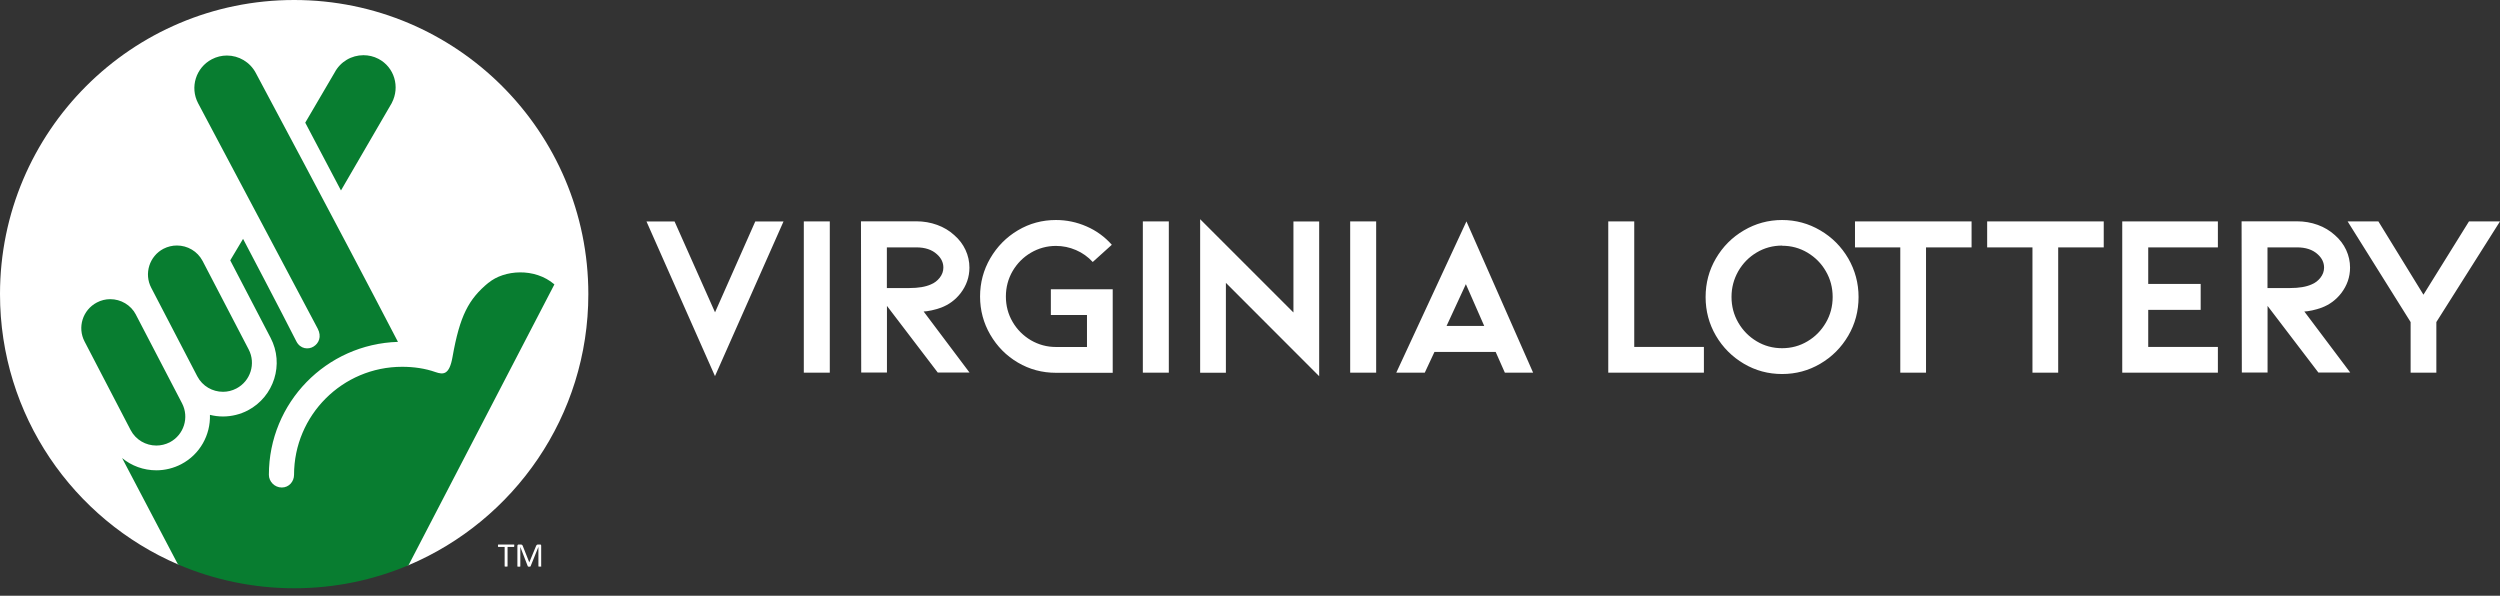 <svg width="235" height="56" viewBox="0 0 235 56" fill="none" xmlns="http://www.w3.org/2000/svg">
<rect x="0" y="0" width="235" height="56" fill="#333333" stroke="none"/>
<g clip-path="url(#clip0_1403_1575)">
<path d="M55.304 27.648C55.304 12.378 42.919 0 27.648 0C12.378 0 0 12.378 0 27.648C0 39.042 6.891 48.818 16.728 53.053L38.401 53.13C48.329 48.932 55.304 39.103 55.304 27.648Z" fill="white"/>
<path d="M45.925 26.58C47.383 25.367 50.26 25.138 52.114 26.733L38.401 53.13C35.096 54.526 31.464 55.297 27.648 55.297C23.832 55.297 20.078 54.496 16.727 53.053L11.477 43.056C12.362 43.789 13.492 44.209 14.697 44.209C15.506 44.209 16.315 44.01 17.033 43.636C18.803 42.713 19.795 40.874 19.734 38.996C20.131 39.096 20.535 39.149 20.963 39.149C21.772 39.149 22.581 38.951 23.298 38.577C25.763 37.279 26.732 34.227 25.435 31.754C25.183 31.281 21.642 24.474 21.642 24.474L22.848 22.452C22.848 22.452 26.518 29.434 27.854 32.082C28.228 32.823 28.999 32.876 29.472 32.578C29.96 32.281 30.265 31.655 29.861 30.884C24.153 20.116 18.986 10.394 18.62 9.7C17.834 8.204 18.414 6.357 19.91 5.571C20.36 5.334 20.848 5.22 21.329 5.22C22.436 5.22 23.497 5.823 24.046 6.861C24.45 7.639 31.402 20.582 37.408 32.136C30.67 32.342 25.275 37.844 25.275 44.636C25.275 45.254 25.801 45.826 26.488 45.826C27.175 45.826 27.64 45.254 27.64 44.636C27.64 39.035 32.189 34.479 37.798 34.479C38.897 34.479 39.957 34.631 40.934 34.975C41.667 35.227 42.239 35.257 42.537 33.555C43.224 29.671 44.048 28.122 45.91 26.58M15.369 23.383C14.041 24.077 13.522 25.725 14.217 27.053C14.797 28.168 17.964 34.257 18.544 35.371C19.032 36.303 19.978 36.829 20.963 36.829C21.383 36.829 21.818 36.73 22.222 36.516C23.55 35.822 24.069 34.173 23.374 32.846C22.794 31.747 19.62 25.634 19.047 24.535C18.559 23.604 17.613 23.077 16.628 23.077C16.201 23.077 15.774 23.177 15.369 23.383ZM12.782 29.587C12.301 28.656 11.347 28.122 10.363 28.122C9.936 28.122 9.508 28.221 9.104 28.435C7.768 29.137 7.257 30.777 7.951 32.105C8.531 33.219 11.698 39.302 12.278 40.423C12.767 41.355 13.713 41.881 14.697 41.881C15.117 41.881 15.552 41.782 15.957 41.576C17.292 40.874 17.803 39.233 17.109 37.905C16.537 36.798 13.354 30.686 12.782 29.595M36.836 9.661C37.614 8.166 37.073 6.319 35.577 5.533C35.127 5.296 34.638 5.189 34.165 5.189C33.059 5.189 31.998 5.785 31.448 6.83L28.693 11.531L32.051 17.903L36.836 9.669V9.661Z" fill="#087D30"/>
<path d="M67.217 29.35L70.995 20.818H73.65L67.209 35.356L60.769 20.818H63.409L67.209 29.35H67.217ZM75.558 35.028H78V20.811H75.558V35.028ZM91.141 35.028L86.822 29.282C86.982 29.282 87.227 29.243 87.57 29.175C87.906 29.098 88.211 29.015 88.47 28.915C89.188 28.641 89.798 28.198 90.287 27.572C90.851 26.84 91.126 26.031 91.126 25.153C91.126 24.581 91.004 24.024 90.76 23.497C90.516 22.971 90.165 22.505 89.699 22.101C89.241 21.681 88.699 21.36 88.089 21.139C87.478 20.918 86.822 20.803 86.135 20.803H80.931L80.954 35.02H83.373V28.755L88.15 35.02H91.157L91.141 35.028ZM86.128 23.253C86.952 23.253 87.6 23.466 88.074 23.901C88.478 24.26 88.676 24.68 88.676 25.153C88.676 25.496 88.562 25.817 88.333 26.107C88.104 26.397 87.829 26.603 87.509 26.733C87.005 26.962 86.326 27.076 85.479 27.076H83.365V23.253H86.128ZM104.595 27.191H98.78V29.61H102.176V32.617H99.261C98.414 32.617 97.628 32.403 96.903 31.983C96.186 31.556 95.606 30.983 95.186 30.258C94.759 29.533 94.553 28.732 94.553 27.87C94.553 27.007 94.766 26.206 95.186 25.481C95.613 24.756 96.186 24.176 96.903 23.756C97.62 23.337 98.406 23.116 99.261 23.116C99.91 23.116 100.536 23.245 101.138 23.505C101.741 23.764 102.268 24.138 102.718 24.627L104.511 23.009C103.848 22.261 103.054 21.681 102.138 21.284C101.215 20.88 100.261 20.681 99.261 20.681C97.964 20.681 96.773 21.002 95.682 21.65C94.591 22.299 93.728 23.177 93.087 24.275C92.446 25.374 92.126 26.58 92.126 27.87C92.126 29.16 92.446 30.365 93.087 31.464C93.728 32.563 94.591 33.441 95.682 34.082C96.773 34.723 97.964 35.043 99.261 35.043H104.595V27.198V27.191ZM107.427 35.028H109.869V20.811H107.427V35.028ZM124.002 35.356V20.818H121.583V29.373L112.814 20.605V35.036H115.234V26.588L124.002 35.364V35.356ZM126.917 35.028H129.359V20.811H126.917V35.028ZM140.593 33.082L141.455 35.028H144.111L137.845 20.811L131.252 35.028H133.93L134.839 33.082H140.585H140.593ZM139.517 30.64H135.976L137.792 26.71L139.517 30.64ZM160.167 35.028V32.609H153.619V20.811H151.177V35.028H160.167ZM167.516 35.158C168.813 35.158 170.011 34.837 171.11 34.189C172.217 33.54 173.087 32.662 173.736 31.556C174.384 30.449 174.705 29.236 174.705 27.923C174.705 26.611 174.377 25.405 173.736 24.291C173.087 23.184 172.209 22.299 171.11 21.658C170.011 21.009 168.806 20.681 167.516 20.681C166.226 20.681 165.021 21.009 163.922 21.658C162.815 22.306 161.945 23.184 161.296 24.291C160.648 25.397 160.327 26.611 160.327 27.923C160.327 29.236 160.648 30.442 161.296 31.556C161.945 32.662 162.823 33.54 163.922 34.189C165.021 34.837 166.219 35.158 167.516 35.158ZM167.516 23.1C168.378 23.1 169.172 23.314 169.905 23.749C170.63 24.184 171.21 24.764 171.629 25.496C172.057 26.229 172.27 27.038 172.27 27.916C172.27 28.793 172.057 29.602 171.629 30.335C171.202 31.067 170.63 31.655 169.905 32.082C169.18 32.517 168.378 32.731 167.516 32.731C166.654 32.731 165.852 32.517 165.127 32.082C164.402 31.647 163.822 31.06 163.395 30.32C162.968 29.579 162.762 28.778 162.762 27.908C162.762 27.038 162.975 26.244 163.395 25.496C163.822 24.756 164.395 24.169 165.127 23.734C165.852 23.299 166.654 23.085 167.516 23.085M174.369 20.811V23.253H178.627V35.028H181.046V23.253H185.328V20.811H174.377H174.369ZM186.793 20.811V23.253H191.051V35.028H193.47V23.253H197.751V20.811H186.8H186.793ZM208.481 35.028V32.609H201.933V29.129H206.863V26.687H201.933V23.253H208.481V20.811H199.491V35.028H208.481ZM220.928 35.028L216.608 29.282C216.769 29.282 217.013 29.243 217.356 29.175C217.692 29.098 217.99 29.015 218.249 28.915C218.967 28.641 219.577 28.198 220.065 27.572C220.63 26.84 220.905 26.031 220.905 25.153C220.905 24.581 220.783 24.024 220.539 23.497C220.294 22.971 219.943 22.505 219.478 22.101C219.012 21.681 218.478 21.36 217.868 21.139C217.257 20.918 216.601 20.803 215.914 20.803H210.709L210.732 35.02H213.151V28.755L217.929 35.02H220.928V35.028ZM215.914 23.253C216.738 23.253 217.387 23.466 217.86 23.901C218.264 24.26 218.463 24.68 218.463 25.153C218.463 25.496 218.348 25.817 218.12 26.107C217.891 26.397 217.616 26.603 217.295 26.733C216.792 26.962 216.112 27.076 215.265 27.076H213.144V23.253H215.906H215.914ZM223.568 20.811H220.676L226.598 30.274V35.028H229.017V30.274L235 20.811H232.085L227.804 27.702L223.568 20.811Z" fill="white"/>
<path d="M48.337 51.298C48.337 51.298 48.337 51.336 48.337 51.352C48.337 51.367 48.337 51.382 48.329 51.39C48.329 51.397 48.322 51.405 48.314 51.413C48.306 51.42 48.299 51.413 48.291 51.413H47.711V53.214C47.711 53.214 47.711 53.229 47.711 53.236C47.711 53.236 47.696 53.252 47.688 53.252C47.681 53.252 47.665 53.252 47.642 53.259C47.627 53.259 47.604 53.259 47.574 53.259C47.543 53.259 47.528 53.259 47.505 53.259C47.49 53.259 47.474 53.259 47.459 53.252C47.452 53.252 47.444 53.244 47.436 53.236C47.436 53.236 47.436 53.221 47.436 53.214V51.413H46.856C46.856 51.413 46.841 51.413 46.833 51.413C46.833 51.413 46.818 51.405 46.818 51.39C46.818 51.382 46.81 51.367 46.81 51.352C46.81 51.336 46.81 51.321 46.81 51.298C46.81 51.275 46.81 51.26 46.81 51.245C46.81 51.229 46.81 51.214 46.818 51.206C46.818 51.199 46.826 51.191 46.833 51.184C46.833 51.184 46.849 51.184 46.856 51.184H48.299C48.299 51.184 48.314 51.184 48.322 51.184C48.322 51.184 48.337 51.199 48.337 51.206C48.337 51.214 48.344 51.229 48.344 51.245C48.344 51.26 48.344 51.275 48.344 51.298H48.337Z" fill="white"/>
<path d="M50.886 53.214C50.886 53.214 50.886 53.229 50.886 53.236C50.886 53.236 50.871 53.252 50.863 53.252C50.855 53.252 50.84 53.252 50.817 53.259C50.802 53.259 50.779 53.259 50.749 53.259C50.726 53.259 50.703 53.259 50.68 53.259C50.665 53.259 50.649 53.259 50.634 53.252C50.627 53.252 50.619 53.244 50.611 53.236C50.611 53.236 50.611 53.221 50.611 53.214V51.405L49.879 53.221C49.879 53.221 49.871 53.236 49.863 53.244C49.863 53.244 49.848 53.252 49.84 53.259C49.833 53.267 49.818 53.259 49.802 53.267C49.787 53.267 49.772 53.267 49.749 53.267C49.726 53.267 49.711 53.267 49.688 53.267C49.673 53.267 49.657 53.267 49.65 53.259C49.642 53.259 49.635 53.252 49.627 53.244C49.627 53.244 49.619 53.236 49.612 53.229L48.91 51.413V53.221C48.91 53.221 48.91 53.236 48.91 53.244C48.91 53.244 48.894 53.259 48.887 53.259C48.879 53.259 48.864 53.259 48.841 53.267C48.825 53.267 48.803 53.267 48.772 53.267C48.742 53.267 48.726 53.267 48.703 53.267C48.688 53.267 48.673 53.267 48.658 53.259C48.642 53.252 48.642 53.252 48.635 53.244C48.635 53.244 48.635 53.229 48.635 53.221V51.313C48.635 51.267 48.65 51.237 48.673 51.214C48.696 51.191 48.726 51.184 48.749 51.184H48.917C48.917 51.184 48.978 51.184 49.009 51.191C49.032 51.191 49.054 51.206 49.077 51.222C49.1 51.237 49.115 51.252 49.123 51.275C49.138 51.298 49.146 51.321 49.154 51.352L49.749 52.855H49.757L50.375 51.359C50.375 51.359 50.398 51.298 50.413 51.275C50.428 51.252 50.443 51.237 50.459 51.222C50.474 51.206 50.497 51.199 50.512 51.191C50.535 51.191 50.558 51.184 50.581 51.184H50.756C50.756 51.184 50.787 51.184 50.802 51.184C50.817 51.184 50.833 51.199 50.84 51.206C50.848 51.214 50.855 51.229 50.863 51.245C50.863 51.26 50.871 51.283 50.871 51.306V53.214H50.886Z" fill="white"/>
</g>
<defs>
<clipPath id="clip0_1403_1575">
<rect width="235" height="55.304" fill="white"/>
</clipPath>
</defs>
</svg>
